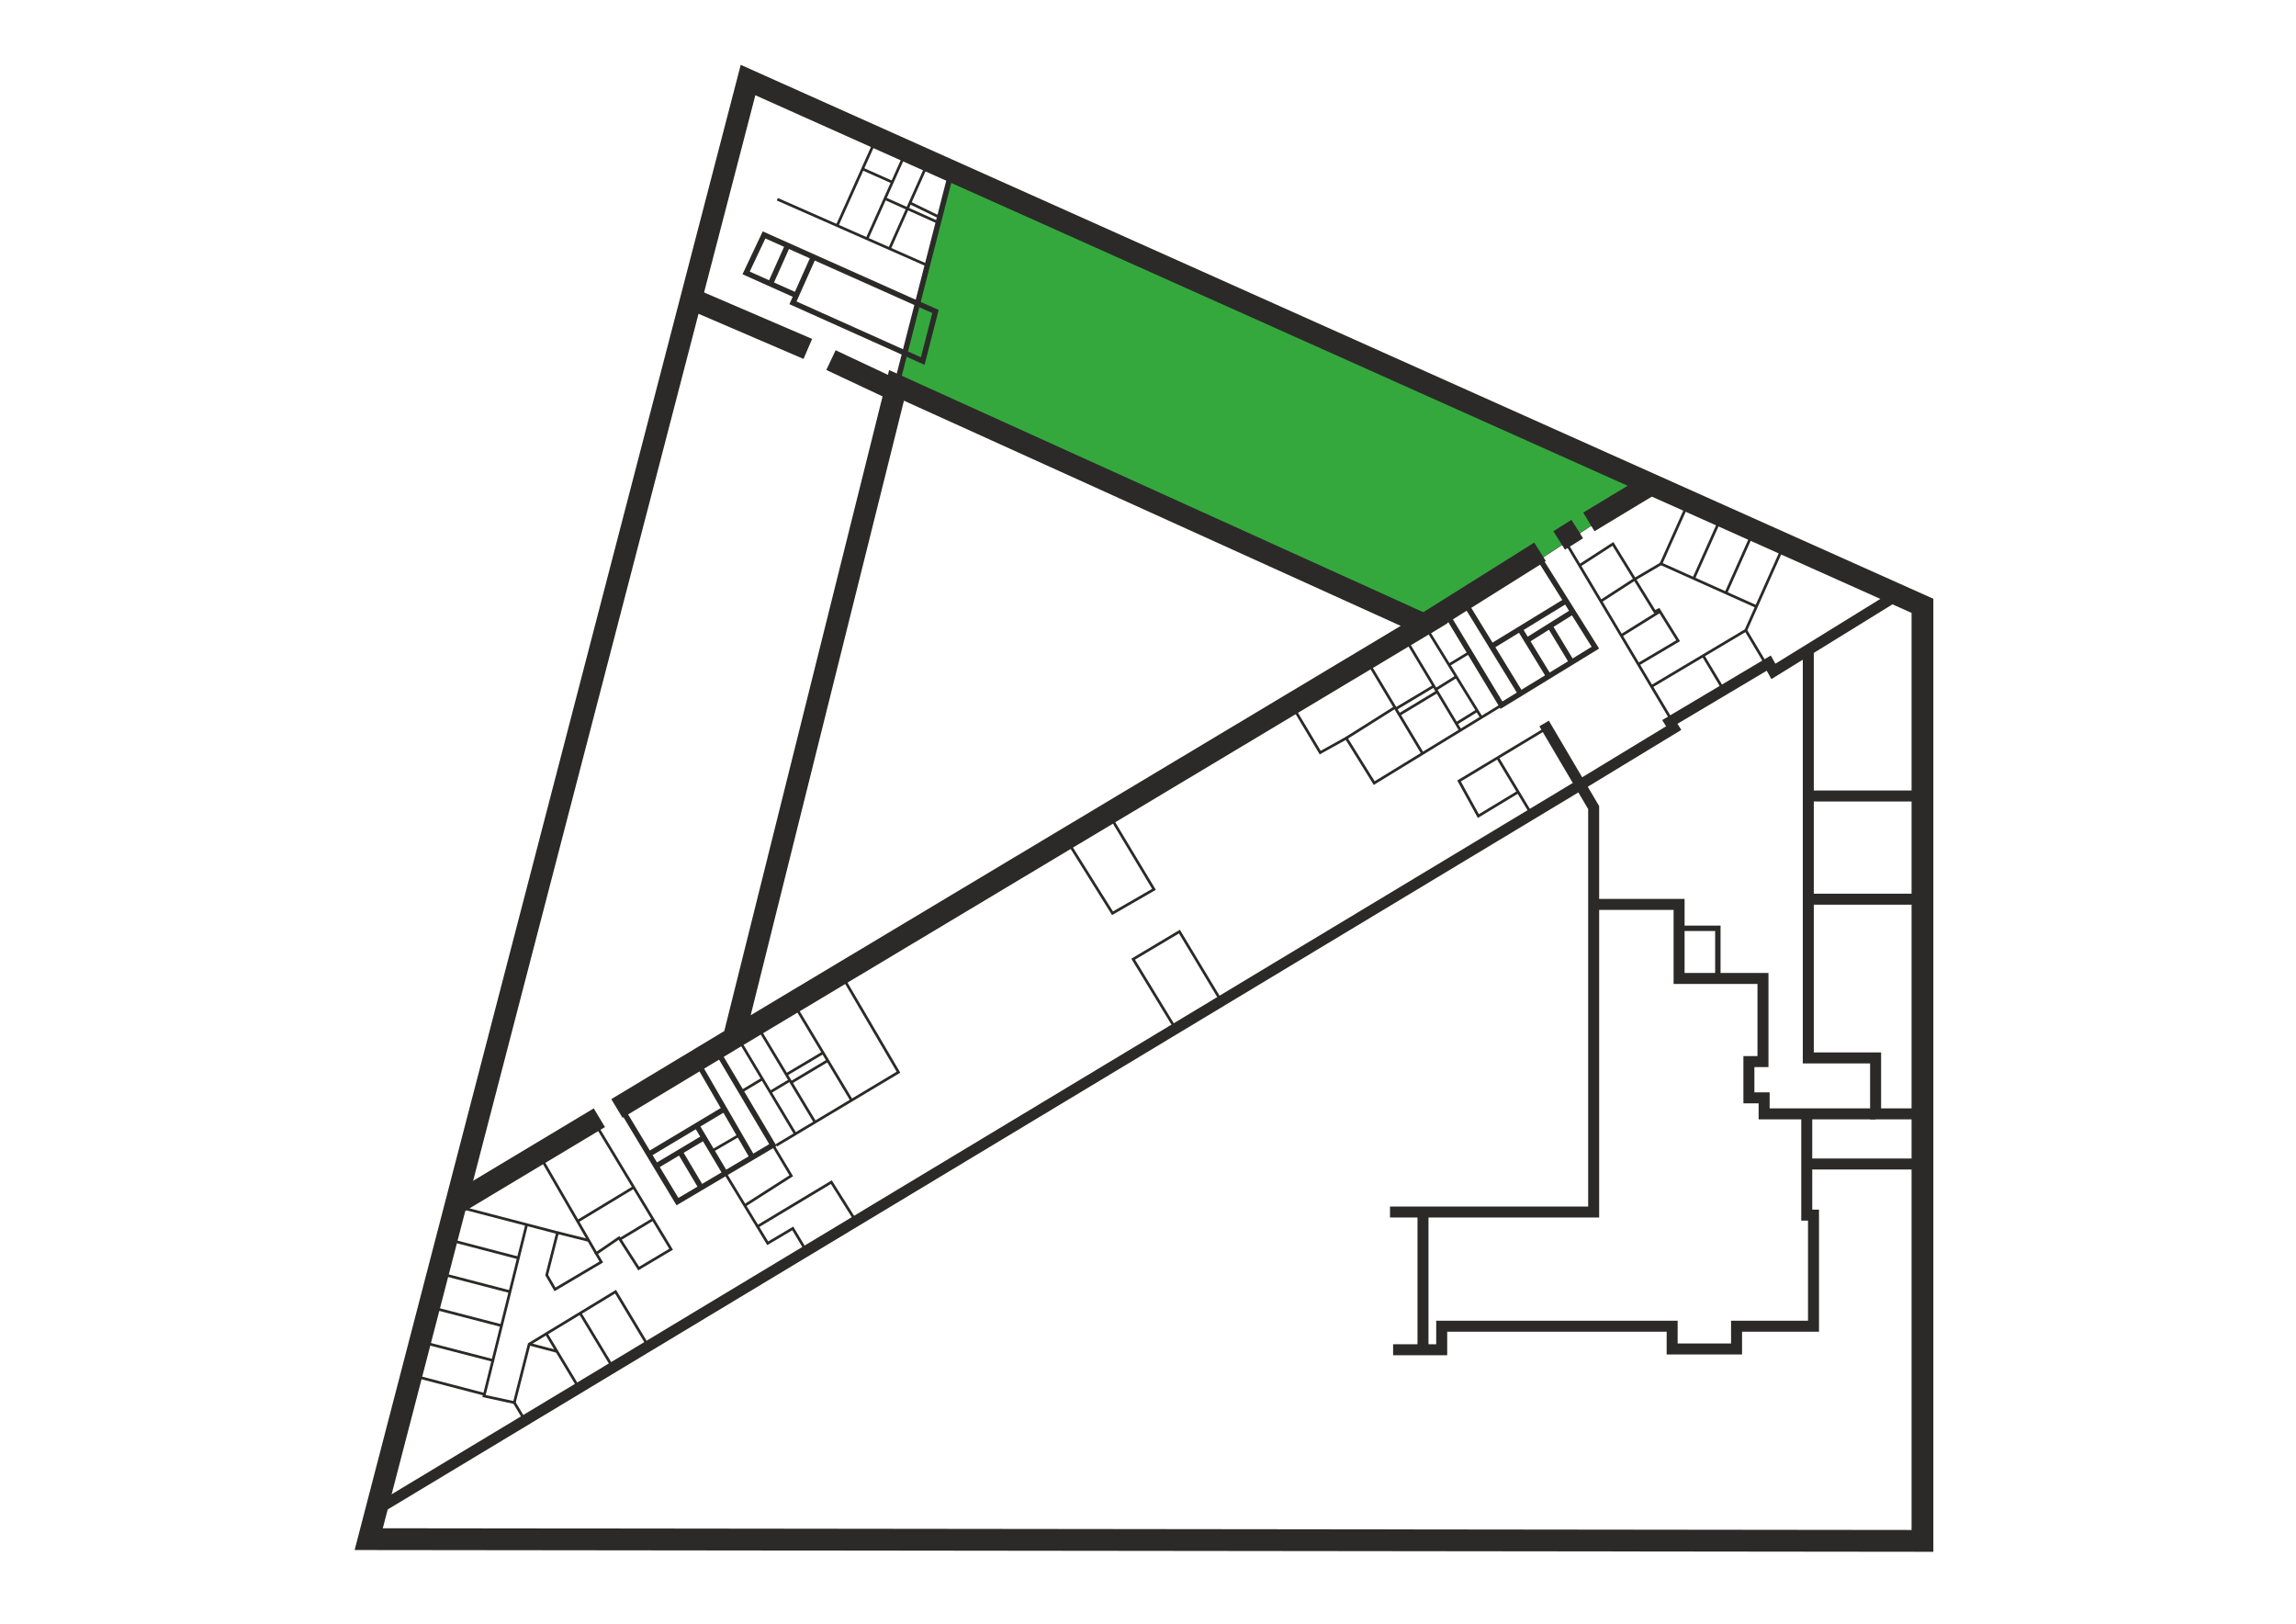 <svg xmlns="http://www.w3.org/2000/svg" xmlns:xodm="http://www.corel.com/coreldraw/odm/2003" id="_&#x421;&#x43B;&#x43E;&#x439;_1" data-name="&#x421;&#x43B;&#x43E;&#x439;_1" viewBox="0 0 1190.6 841.9"><defs><style>      .st0 {        stroke-width: 1.4px;      }      .st0, .st1, .st2, .st3, .st4 {        stroke: #2b2a29;        stroke-miterlimit: 10;      }      .st0, .st2, .st3, .st4 {        fill: none;      }      .st1 {        fill: #35a83d;        fill-rule: evenodd;        stroke-width: .2px;      }      .st2 {        stroke-width: 11.3px;      }      .st3 {        stroke-width: 5.7px;      }      .st4 {        stroke-width: 2.8px;      }    </style></defs><polygon class="st1" points="493.4 88.7 464.9 199.8 738.5 323.8 798.6 290 836 265.4 856.2 251.1 493.4 88.7"></polygon><g id="_2409849475376"><polygon class="st2" points="387.9 41.5 191.2 798 996.9 798.9 996.9 314.1 387.9 41.5"></polygon><line class="st2" x1="236.5" y1="624.1" x2="310.8" y2="579.5"></line><polyline class="st2" points="319.9 574.7 380.5 538.2 464.9 199.8 738.5 323.8 380.5 538.2"></polyline><line class="st2" x1="418.9" y1="180.9" x2="358.4" y2="154.9"></line><line class="st2" x1="430.9" y1="186.7" x2="464.3" y2="202.4"></line><line class="st2" x1="798.6" y1="286.1" x2="738.5" y2="323.8"></line><line class="st2" x1="808.5" y1="280.2" x2="817.9" y2="274.3"></line><line class="st2" x1="823.9" y1="270.6" x2="856.2" y2="251.1"></line><polyline class="st3" points="720.8 628.4 826.4 628.4 826.4 418.7 800.7 375.1"></polyline><polyline class="st3" points="195.2 782.8 819.5 406.9 867.9 377.5 865.9 374.3 917.2 343.8 919.6 348.1 983.1 308.9"></polyline><polyline class="st3" points="937.7 336.9 937.7 548.5 972.6 548.5 972.6 577.5 996.9 577.5"></polyline><polyline class="st3" points="972.6 577.5 914.8 577.5 914.8 569.2 906.9 569.2 906.9 550.4 914.2 550.4 914.2 507.3 870.7 507.3 870.7 468.9 826.4 468.9"></polyline><polyline class="st3" points="936.9 577.5 936.9 630 940.4 630 940.4 687.6 900.5 687.6 900.5 699.4 867.1 699.4 867.1 687.6 747.6 687.6 747.6 699.8 722.4 699.8"></polyline><line class="st3" x1="996.9" y1="603.5" x2="936.9" y2="603.5"></line><line class="st3" x1="737.9" y1="628.4" x2="737.9" y2="699.8"></line><line class="st3" x1="937.7" y1="466.2" x2="996.9" y2="466.2"></line><line class="st3" x1="937.7" y1="412.7" x2="996.9" y2="412.7"></line><polyline class="st4" points="870.7 481.3 890.8 481.3 890.8 507.3"></polyline><line class="st4" x1="464.9" y1="199.8" x2="493.4" y2="88.7"></line><polyline class="st4" points="421.8 133.2 411.2 157 478.5 187.2 485.1 161.5 396.2 121.8 386.9 141.5 413 153.2"></polyline><line class="st4" x1="408.4" y1="127.3" x2="399.5" y2="147.2"></line><line class="st0" x1="403.1" y1="103.3" x2="480.9" y2="137.6"></line><line class="st0" x1="434.1" y1="117" x2="454.6" y2="71.3"></line><line class="st0" x1="449.6" y1="123.8" x2="470" y2="78.2"></line><line class="st0" x1="461.3" y1="128.9" x2="481.6" y2="83.4"></line><line class="st0" x1="447.3" y1="87.6" x2="462.8" y2="94.5"></line><polyline class="st0" points="459 103 470.6 108.2 486.6 115.4"></polyline><line class="st0" x1="471.9" y1="105.2" x2="487.3" y2="112.7"></line><line class="st0" x1="810.6" y1="278.9" x2="867" y2="373.7"></line><polyline class="st0" points="856.4 355.9 905.3 326.8 925.3 282"></polyline><line class="st0" x1="905.3" y1="326.8" x2="915.9" y2="344.6"></line><line class="st0" x1="883.2" y1="340" x2="893.8" y2="357.7"></line><polyline class="st0" points="910.8 314.5 861.3 292.3 875.8 259.9"></polyline><line class="st0" x1="878.3" y1="299.9" x2="892.8" y2="267.5"></line><line class="st0" x1="895" y1="307.4" x2="909.5" y2="274.9"></line><polyline class="st0" points="819.1 293.2 836.4 282 858.1 317.2 860.2 316.1 870.2 332.2 849.6 344.4"></polyline><polyline class="st0" points="830.1 311.7 847.7 300.3 861.3 292.3"></polyline><line class="st0" x1="840.7" y1="329.5" x2="860.8" y2="317"></line><polyline class="st0" points="802.1 377.5 756.6 404.9 766.6 423.1 787.6 410.4"></polyline><line class="st0" x1="794.2" y1="422.2" x2="776.6" y2="392.9"></line><polyline class="st0" points="609.6 533.4 587.6 497.3 611.6 483 633.3 519.1"></polyline><polyline class="st0" points="552.8 435 576.9 473.5 598.4 461.1 574.8 421.8"></polyline><polyline class="st4" points="749.3 317 778.6 365.6 827.3 335.8 796.8 287.2"></polyline><line class="st4" x1="758.8" y1="311.1" x2="788.5" y2="359.6"></line><line class="st4" x1="812.1" y1="311.5" x2="773.5" y2="335.1"></line><line class="st4" x1="788.3" y1="326.4" x2="803.1" y2="350.6"></line><line class="st4" x1="791.8" y1="332" x2="815.6" y2="317.1"></line><line class="st4" x1="815" y1="343.3" x2="803.7" y2="324.6"></line><polyline class="st4" points="371.2 543.8 400.8 593.7 351.3 623 321.6 573.7"></polyline><line class="st4" x1="361.1" y1="549.9" x2="390.1" y2="600"></line><line class="st4" x1="336.5" y1="598.4" x2="375.6" y2="575"></line><line class="st4" x1="361.2" y1="583.4" x2="376.1" y2="608.4"></line><line class="st4" x1="340.2" y1="604.6" x2="365" y2="589.8"></line><line class="st4" x1="364" y1="616.4" x2="352.6" y2="597.2"></line><polyline class="st0" points="778.6 365.6 712.6 406 698.1 382.7 684.6 390.2 669.6 365.1"></polyline><line class="st0" x1="737.7" y1="390.7" x2="708.4" y2="341.8"></line><line class="st0" x1="757.3" y1="378.7" x2="728.1" y2="330"></line><line class="st0" x1="768.2" y1="372" x2="738.5" y2="323.8"></line><line class="st0" x1="751.4" y1="344.7" x2="762.1" y2="338.2"></line><line class="st0" x1="744.6" y1="357.4" x2="755.2" y2="350.8"></line><line class="st0" x1="755.2" y1="375.1" x2="766" y2="368.4"></line><line class="st0" x1="725.6" y1="370.5" x2="745.3" y2="358.6"></line><line class="st0" x1="723.8" y1="367.5" x2="743.5" y2="355.7"></line><line class="st0" x1="698.1" y1="382.7" x2="723.3" y2="366.8"></line><polyline class="st0" points="376.1 608.4 398.1 644.6 411.1 636.9 418.1 648.6"></polyline><polyline class="st0" points="392.8 635.9 431.1 612.9 443.8 633.1"></polyline><polyline class="st0" points="400.8 593.7 410.3 609.6 386.2 625"></polyline><line class="st0" x1="369.1" y1="596.8" x2="383.4" y2="588.5"></line><polyline class="st0" points="436 504.9 465.9 555.9 402.6 593.8"></polyline><line class="st0" x1="382.1" y1="537.3" x2="412.4" y2="587.9"></line><line class="st0" x1="384.3" y1="566" x2="395.3" y2="559.4"></line><line class="st0" x1="411.2" y1="519.8" x2="441.6" y2="570.5"></line><line class="st0" x1="392.2" y1="531.2" x2="422.6" y2="581.8"></line><line class="st0" x1="399.4" y1="566.2" x2="409.6" y2="560.1"></line><line class="st0" x1="407.8" y1="557.1" x2="426.8" y2="545.8"></line><line class="st0" x1="410.3" y1="561.2" x2="429.2" y2="549.9"></line><polyline class="st0" points="307.9 581.3 348 647.7 331.2 657.7 321 641.8 309.2 649.9 311.8 654.3 287.8 668.5 283.5 661.1 289.1 639.1 236.1 625.3"></polyline><line class="st0" x1="309.2" y1="649.9" x2="279.4" y2="598.4"></line><line class="st0" x1="289.1" y1="639.1" x2="305.2" y2="643.1"></line><line class="st0" x1="299.5" y1="633.2" x2="328.6" y2="615.6"></line><line class="st0" x1="321.5" y1="642.5" x2="338.6" y2="632.2"></line><polyline class="st0" points="273.1 634.9 251 723.8 266.7 727.2 274.4 696.9 319.2 669.7 336.2 698"></polyline><line class="st0" x1="300.8" y1="680.8" x2="317.8" y2="709"></line><line class="st0" x1="283.3" y1="691.5" x2="300.2" y2="719.6"></line><line class="st0" x1="274.4" y1="696.9" x2="288.9" y2="700.7"></line><line class="st0" x1="266.7" y1="727.2" x2="272.2" y2="736.4"></line><line class="st0" x1="251.2" y1="722.9" x2="213.3" y2="713"></line><line class="st0" x1="256.2" y1="705.5" x2="217.9" y2="695.6"></line><line class="st0" x1="260" y1="687.3" x2="222.6" y2="677.6"></line><line class="st0" x1="264.4" y1="669.7" x2="227.1" y2="660"></line><line class="st0" x1="268.8" y1="652.2" x2="231.7" y2="642.5"></line></g></svg>